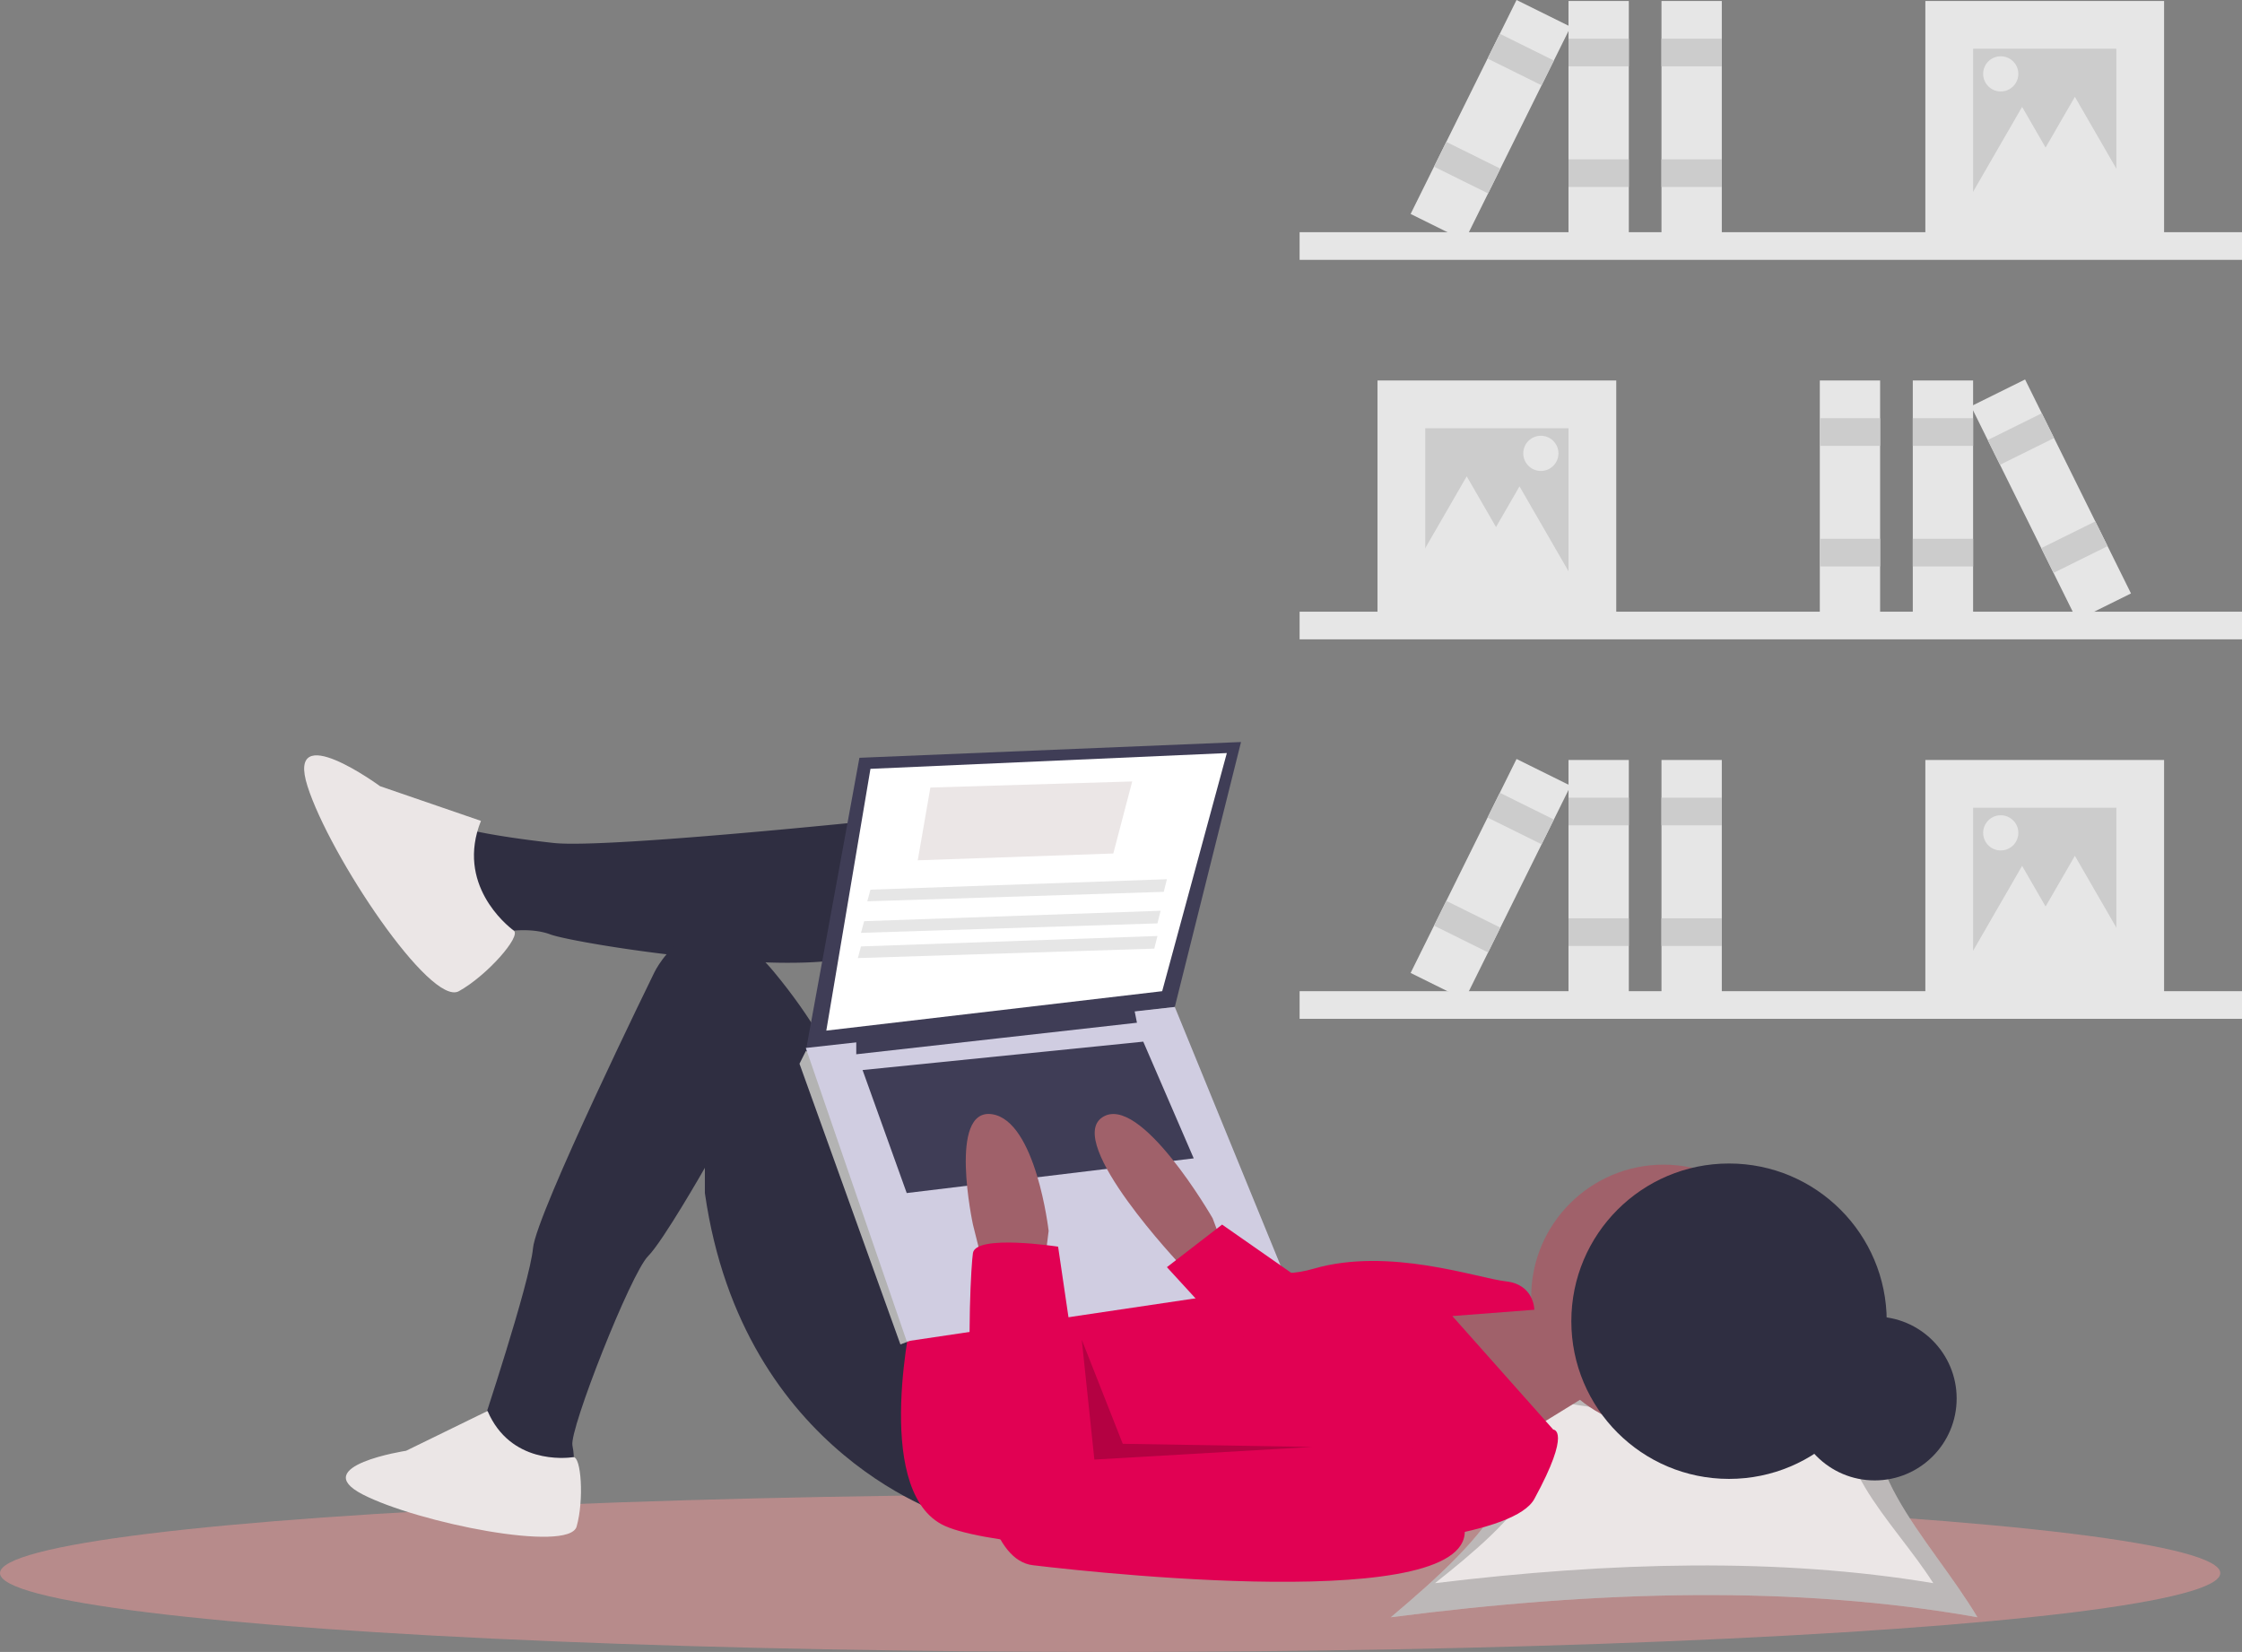 <?xml version="1.0" encoding="UTF-8" standalone="no"?>
<svg
   xmlns:dc="http://purl.org/dc/elements/1.1/"
   xmlns:cc="http://creativecommons.org/ns#"
   xmlns:rdf="http://www.w3.org/1999/02/22-rdf-syntax-ns#"
   xmlns:svg="http://www.w3.org/2000/svg"
   xmlns="http://www.w3.org/2000/svg"
   xmlns:sodipodi="http://sodipodi.sourceforge.net/DTD/sodipodi-0.dtd"
   xmlns:inkscape="http://www.inkscape.org/namespaces/inkscape"
   inkscape:version="1.0 (4035a4fb49, 2020-05-01)"
   sodipodi:docname="Undraw_Content Page Research Branded Image.svg"
   version="1.1"
   viewBox="0 0 802.027 590.916"
   height="590.916"
   width="802.027"
   data-name="Layer 1"
   id="b3df86d2-2022-47c6-a781-bb5144daf06b">
  <rect x="0" y="0" width="802.027" height="590.916" fill="#808080" stroke="none"/>
  <defs
     id="defs1595" />
  <sodipodi:namedview
     inkscape:current-layer="b3df86d2-2022-47c6-a781-bb5144daf06b"
     inkscape:window-maximized="1"
     inkscape:window-y="601"
     inkscape:window-x="3192"
     inkscape:cy="295.45816"
     inkscape:cx="401.01349"
     inkscape:zoom="1.4299825"
     showgrid="false"
     id="namedview1593"
     inkscape:window-height="1017"
     inkscape:window-width="1920"
     inkscape:pageshadow="2"
     inkscape:pageopacity="0"
     guidetolerance="10"
     gridtolerance="10"
     objecttolerance="10"
     borderopacity="1"
     bordercolor="#666666"
     pagecolor="#ffffff" />
  <title
     id="title1444">researching</title>
  <rect
     id="rect1446"
     fill="#e6e6e6"
     height="9.889"
     width="337.121"
     y="218.808"
     x="464.906" />
  <rect
     id="rect1448"
     fill="#e6e6e6"
     height="85.404"
     width="85.404"
     y="136.101"
     x="492.774" />
  <rect
     id="rect1450"
     fill="#ccc"
     height="51.242"
     width="51.242"
     y="153.182"
     x="509.855" />
  <rect
     id="rect1452"
     fill="#e6e6e6"
     height="85.404"
     width="21.576"
     y="136.101"
     x="684.259" />
  <rect
     id="rect1454"
     fill="#ccc"
     height="9.889"
     width="21.576"
     y="149.586"
     x="684.259" />
  <rect
     id="rect1456"
     fill="#ccc"
     height="9.889"
     width="21.576"
     y="192.737"
     x="684.259" />
  <rect
     id="rect1458"
     fill="#e6e6e6"
     height="85.404"
     width="21.576"
     y="136.101"
     x="650.997" />
  <rect
     id="rect1460"
     fill="#ccc"
     height="9.889"
     width="21.576"
     y="149.586"
     x="650.997" />
  <rect
     id="rect1462"
     fill="#ccc"
     height="9.889"
     width="21.576"
     y="192.737"
     x="650.997" />
  <rect
     id="rect1464"
     fill="#e6e6e6"
     transform="translate(-250.057 293.892) rotate(-26.34)"
     height="85.404"
     width="21.576"
     y="290.643"
     x="921.902" />
  <rect
     id="rect1466"
     fill="#ccc"
     transform="translate(-241.523 286.855) rotate(-26.34)"
     height="9.889"
     width="21.576"
     y="306.647"
     x="911.133" />
  <rect
     id="rect1468"
     fill="#ccc"
     transform="translate(-256.694 299.365) rotate(-26.34)"
     height="9.889"
     width="21.576"
     y="345.319"
     x="930.279" />
  <polygon
     id="polygon1470"
     fill="#e6e6e6"
     points="524.688 170.382 535.554 189.201 546.419 208.02 524.688 208.02 502.958 208.02 513.823 189.201 524.688 170.382" />
  <polygon
     id="polygon1472"
     fill="#e6e6e6"
     points="543.567 173.978 554.432 192.797 565.298 211.616 543.567 211.616 521.837 211.616 532.702 192.797 543.567 173.978" />
  <circle
     id="circle1474"
     fill="#e6e6e6"
     r="6.293"
     cy="162.171"
     cx="551.209" />
  <rect
     id="rect1476"
     fill="#e6e6e6"
     transform="translate(1465.919 330.551) rotate(-180)"
     height="9.889"
     width="337.121"
     y="237.602"
     x="663.892" />
  <rect
     id="rect1478"
     fill="#e6e6e6"
     transform="translate(1661.899 240.652) rotate(-180)"
     height="85.404"
     width="85.404"
     y="154.895"
     x="887.741" />
  <rect
     id="rect1480"
     fill="#ccc"
     transform="translate(1661.899 240.652) rotate(-180)"
     height="51.242"
     width="51.242"
     y="171.976"
     x="904.821" />
  <rect
     id="rect1482"
     fill="#e6e6e6"
     transform="translate(1342.757 240.652) rotate(-180)"
     height="85.404"
     width="21.576"
     y="154.895"
     x="760.084" />
  <rect
     id="rect1484"
     fill="#ccc"
     transform="translate(1342.757 192.107) rotate(-180)"
     height="9.889"
     width="21.576"
     y="168.38"
     x="760.084" />
  <rect
     id="rect1486"
     fill="#ccc"
     transform="translate(1342.757 278.41) rotate(-180)"
     height="9.889"
     width="21.576"
     y="211.531"
     x="760.084" />
  <rect
     id="rect1488"
     fill="#e6e6e6"
     transform="translate(1409.283 240.652) rotate(-180)"
     height="85.404"
     width="21.576"
     y="154.895"
     x="793.347" />
  <rect
     id="rect1490"
     fill="#ccc"
     transform="translate(1409.283 192.107) rotate(-180)"
     height="9.889"
     width="21.576"
     y="168.38"
     x="793.347" />
  <rect
     id="rect1492"
     fill="#ccc"
     transform="translate(1409.283 278.41) rotate(-180)"
     height="9.889"
     width="21.576"
     y="211.531"
     x="793.347" />
  <rect
     id="rect1494"
     fill="#e6e6e6"
     transform="translate(1101.754 545.015) rotate(-153.66)"
     height="85.404"
     width="21.576"
     y="154.895"
     x="721.427" />
  <rect
     id="rect1496"
     fill="#ccc"
     transform="translate(1131.826 508.546) rotate(-153.66)"
     height="9.889"
     width="21.576"
     y="170.9"
     x="732.197" />
  <rect
     id="rect1498"
     fill="#ccc"
     transform="translate(1078.364 573.379) rotate(-153.66)"
     height="9.889"
     width="21.576"
     y="209.571"
     x="713.051" />
  <polygon
     id="polygon1500"
     fill="#e6e6e6"
     points="742.244 34.634 731.379 53.453 720.514 72.272 742.244 72.272 763.975 72.272 753.109 53.453 742.244 34.634" />
  <polygon
     id="polygon1502"
     fill="#e6e6e6"
     points="723.365 38.23 712.5 57.049 701.635 75.868 723.365 75.868 745.096 75.868 734.231 57.049 723.365 38.23" />
  <circle
     id="circle1504"
     fill="#e6e6e6"
     r="6.293"
     cy="26.424"
     cx="715.724" />
  <rect
     id="rect1506"
     fill="#e6e6e6"
     transform="translate(1465.919 873.542) rotate(-180)"
     height="9.889"
     width="337.121"
     y="509.097"
     x="663.892" />
  <rect
     id="rect1508"
     fill="#e6e6e6"
     transform="translate(1661.899 783.643) rotate(-180)"
     height="85.404"
     width="85.404"
     y="426.39"
     x="887.741" />
  <rect
     id="rect1510"
     fill="#ccc"
     transform="translate(1661.899 783.643) rotate(-180)"
     height="51.242"
     width="51.242"
     y="443.471"
     x="904.821" />
  <rect
     id="rect1512"
     fill="#e6e6e6"
     transform="translate(1342.757 783.643) rotate(-180)"
     height="85.404"
     width="21.576"
     y="426.39"
     x="760.084" />
  <rect
     id="rect1514"
     fill="#ccc"
     transform="translate(1342.757 735.097) rotate(-180)"
     height="9.889"
     width="21.576"
     y="439.875"
     x="760.084" />
  <rect
     id="rect1516"
     fill="#ccc"
     transform="translate(1342.757 821.4) rotate(-180)"
     height="9.889"
     width="21.576"
     y="483.027"
     x="760.084" />
  <rect
     id="rect1518"
     fill="#e6e6e6"
     transform="translate(1409.283 783.643) rotate(-180)"
     height="85.404"
     width="21.576"
     y="426.39"
     x="793.347" />
  <rect
     id="rect1520"
     fill="#ccc"
     transform="translate(1409.283 735.097) rotate(-180)"
     height="9.889"
     width="21.576"
     y="439.875"
     x="793.347" />
  <rect
     id="rect1522"
     fill="#ccc"
     transform="translate(1409.283 821.4) rotate(-180)"
     height="9.889"
     width="21.576"
     y="483.027"
     x="793.347" />
  <rect
     id="rect1524"
     fill="#e6e6e6"
     transform="translate(981.294 1059.819) rotate(-153.66)"
     height="85.404"
     width="21.576"
     y="426.39"
     x="721.427" />
  <rect
     id="rect1526"
     fill="#ccc"
     transform="translate(1011.366 1023.35) rotate(-153.66)"
     height="9.889"
     width="21.576"
     y="442.395"
     x="732.197" />
  <rect
     id="rect1528"
     fill="#ccc"
     transform="translate(957.904 1088.183) rotate(-153.66)"
     height="9.889"
     width="21.576"
     y="481.067"
     x="713.051" />
  <polygon
     id="polygon1530"
     fill="#e6e6e6"
     points="742.244 306.129 731.379 324.948 720.514 343.768 742.244 343.768 763.975 343.768 753.109 324.948 742.244 306.129" />
  <polygon
     id="polygon1532"
     fill="#e6e6e6"
     points="723.365 309.725 712.5 328.544 701.635 347.364 723.365 347.364 745.096 347.364 734.231 328.544 723.365 309.725" />
  <circle
     id="circle1534"
     fill="#e6e6e6"
     r="6.293"
     cy="297.919"
     cx="715.724" />
  <ellipse
     style="fill:#b78b8b;fill-opacity:1"
     id="ellipse1536"
     fill="#e6e6e6"
     ry="28.205"
     rx="397.129"
     cy="562.711"
     cx="397.129" />
  <path
     id="path1538"
     fill="#ebe6e6"
     transform="translate(-198.987 -154.542)"
     d="M906.373,733.048c-64.755-11.525-135.567-9.609-209.847,0,33.855-28.581,63.075-57.163,29.219-85.744,66.039,13.624,75.289,12.245,148.752,0C857.459,675.885,889.334,704.467,906.373,733.048Z" />
  <path
     id="path1540"
     opacity="0.2"
     transform="translate(-198.987 -154.542)"
     d="M906.373,733.048c-64.755-11.525-135.567-9.609-209.847,0,33.855-28.581,63.075-57.163,29.219-85.744,66.039,13.624,75.289,12.245,148.752,0C857.459,675.885,889.334,704.467,906.373,733.048Z" />
  <path
     id="path1542"
     fill="#ebe6e6"
     transform="translate(-198.987 -154.542)"
     d="M890.578,720.854c-55.007-9.2-115.159-7.67-178.257,0C741.08,698.04,765.901,675.226,737.142,652.412c56.098,10.875,63.955,9.774,126.359,0C849.027,675.226,876.104,698.04,890.578,720.854Z" />
  <circle
     id="circle1544"
     fill="#2f2e41"
     r="29.309"
     cy="500.244"
     cx="670.64" />
  <polygon
     id="polygon1546"
     fill="#a0616a"
     points="537.591 466.249 557.899 469.634 568.053 498.967 538.72 517.019 504.873 466.249 536.463 466.249 537.591 466.249" />
  <circle
     id="circle1548"
     fill="#a0616a"
     r="47.385"
     cy="463.993"
     cx="595.13" />
  <path
     id="path1550"
     fill="#2f2e41"
     transform="translate(-198.987 -154.542)"
     d="M532.372,445.919s-115.077,12.41-135.385,10.154-29.333-4.513-29.333-4.513-13.539,18.051-6.769,25.949A48.822,48.822,0,0,0,374.423,488.791s12.41-3.385,21.436,0,100.411,18.051,116.205,4.513S532.372,445.919,532.372,445.919Z" />
  <path
     id="path1552"
     fill="#2f2e41"
     transform="translate(-198.987 -154.542)"
     d="M540.27,697.509s-75.59-21.436-89.128-116.205v-9.026S436.185,598.516,430.833,603.868c-6.205,6.205-28.205,62.051-27.077,67.693s0,7.897,0,7.897l-32.718-3.385V665.919s17.487-52.462,18.615-64.872,43.436-98.718,43.436-98.718,15.795-32.718,42.872,0,29.333,55.282,29.333,55.282l34.974,67.693Z" />
  <path
     style="fill:#ebe6e6;fill-opacity:1"
     id="path1554"
     fill="#2f2e41"
     transform="translate(-198.987 -154.542)"
     d="M371.038,448.175l-36.103-12.41s-33.846-24.821-25.949,0,44,78.975,54.154,73.334,22.366-19.643,19.644-21.668S362.013,470.739,371.038,448.175Z" />
  <path
     style="fill:#ebe6e6;fill-opacity:1"
     id="path1556"
     fill="#2f2e41"
     d="m 174.416,504.717 -29.144,14.233 c 0,0 -35.244,5.422 -15.589,15.589 19.655,10.166 73.876,21.011 76.587,11.522 2.711,-9.489 1.635,-25.236 -1.216,-24.818 -2.851,0.418 -22.506,2.452 -30.639,-16.526 z" />
  <path
     style="fill:#e10153;fill-opacity:1"
     id="path1558"
     fill="#575a89"
     transform="translate(-198.987 -154.542)"
     d="M525.603,623.048s-14.667,63.18,10.154,76.718S734.322,715.561,747.86,690.74s6.769-24.821,6.769-24.821l-36.103-40.616L747.86,623.048s0-9.026-10.154-10.154-41.744-12.41-68.821-4.513-42.872-15.795-42.872-15.795Z" />
  <polygon
     id="polygon1560"
     fill="#3f3d56"
     points="307.437 271.069 288.257 375.993 420.258 360.198 443.95 265.428 307.437 271.069" />
  <polygon
     id="polygon1562"
     fill="#fff"
     points="311.386 275.018 295.591 368.659 415.745 354.557 438.873 269.377 311.386 275.018" />
  <polygon
     id="polygon1564"
     fill="#b3b3b3"
     points="292.77 377.121 288.257 375.993 286.001 380.505 322.104 480.916 325.499 479.618 326.616 473.019 292.77 377.121" />
  <polygon
     id="polygon1566"
     fill="#d0cde1"
     points="288.257 374.864 324.36 479.788 460.873 459.48 420.258 360.198 288.257 374.864" />
  <polygon
     id="polygon1568"
     fill="#3f3d56"
     points="306.309 371.48 306.309 377.121 406.719 365.839 405.591 360.198 306.309 371.48" />
  <polygon
     id="polygon1570"
     fill="#3f3d56"
     points="308.565 382.762 324.36 426.762 427.027 414.352 408.976 372.608 308.565 382.762" />
  <path
     id="path1572"
     fill="#a0616a"
     transform="translate(-198.987 -154.542)"
     d="M636.167,599.355l-3.385-9.026s-25.949-45.128-39.487-36.103,28.205,53.026,28.205,53.026h13.539Z" />
  <path
     id="path1574"
     fill="#a0616a"
     transform="translate(-198.987 -154.542)"
     d="M550.423,606.124l-3.385-13.539s-9.026-41.744,6.769-39.487,20.308,41.744,20.308,41.744l-1.128,9.026Z" />
  <path
     style="fill:#e10153;fill-opacity:1"
     id="path1576"
     fill="#575a89"
     transform="translate(-198.987 -154.542)"
     d="M577.501,600.483s-29.333-4.513-30.462,2.256-6.769,108.308,21.436,111.693,168.103,18.051,153.436-16.923-37.231-30.462-37.231-30.462L588.783,677.202Z" />
  <polygon
     style="fill:#e10153;fill-opacity:1"
     id="polygon1578"
     fill="#575a89"
     points="467.078 458.916 437.181 438.044 417.437 453.275 442.258 480.352 467.078 458.916" />
  <polygon
     id="polygon1580"
     opacity="0.2"
     points="386.976 479.224 391.488 522.096 469.335 517.583 401.642 516.455 386.976 479.224" />
  <circle
     id="circle1582"
     fill="#2f2e41"
     r="56.41"
     cy="472.603"
     cx="618.521" />
  <polygon
     id="polygon1584"
     fill="#ebe6e6"
     points="328.309 307.736 398.258 305.301 405.027 279.531 332.822 281.71 328.309 307.736" />
  <polygon
     id="polygon1586"
     fill="#e6e6e6"
     points="310.258 322.403 416.309 319.018 417.437 314.505 311.386 318.239 310.258 322.403" />
  <polygon
     id="polygon1588"
     fill="#e6e6e6"
     points="308.001 333.685 414.053 330.3 415.181 325.787 309.129 329.521 308.001 333.685" />
  <polygon
     id="polygon1590"
     fill="#e6e6e6"
     points="306.873 342.71 412.924 339.326 414.053 334.813 308.001 338.546 306.873 342.71" />
</svg>
